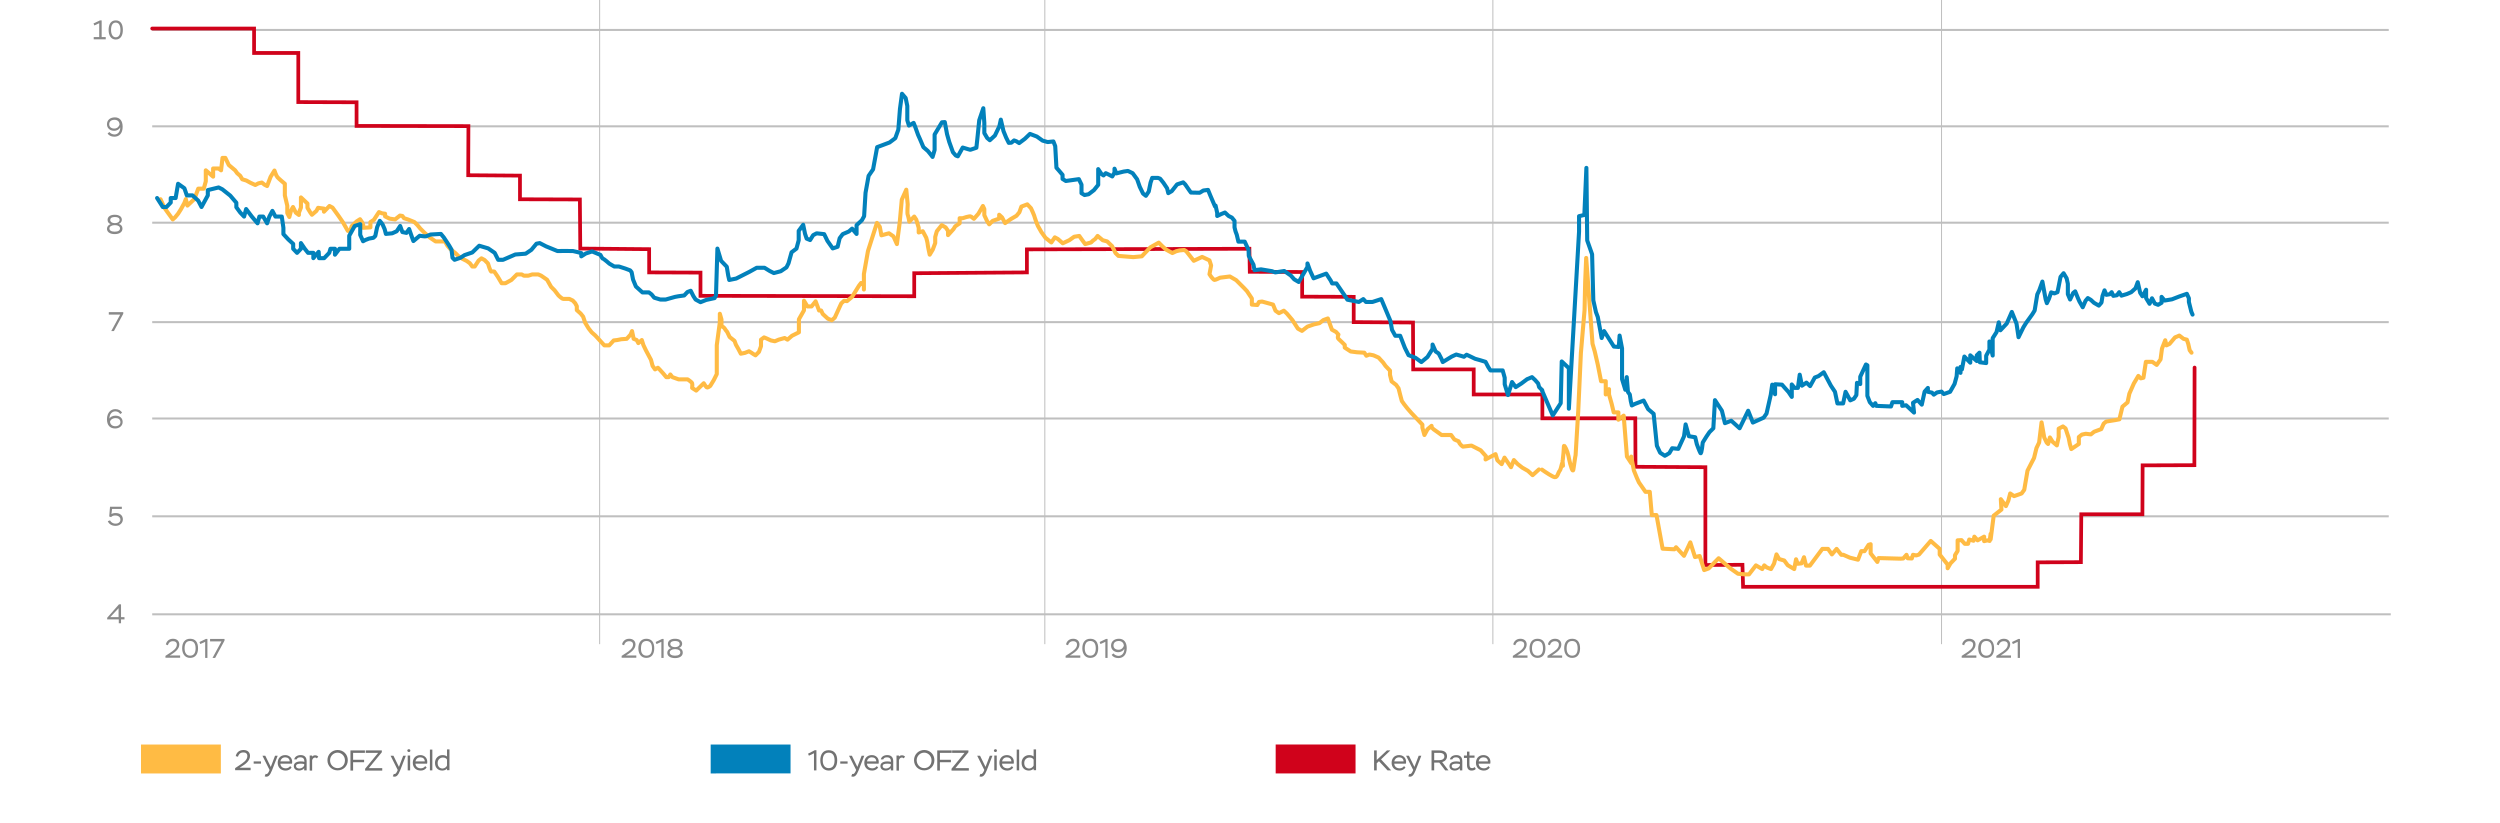 <?xml version="1.0" encoding="utf-8"?>
<!-- Generator: Adobe Illustrator 25.3.0, SVG Export Plug-In . SVG Version: 6.00 Build 0)  -->
<svg version="1.1" xmlns="http://www.w3.org/2000/svg" xmlns:xlink="http://www.w3.org/1999/xlink" x="0px" y="0px"
	 viewBox="0 0 1227 404" style="enable-background:new 0 0 1227 404;" xml:space="preserve">
<style type="text/css">
	.st0{fill:none;stroke:#BFBFBF;stroke-width:0.5;stroke-linecap:square;stroke-miterlimit:10;}
	.st1{fill:none;stroke:#BFBFBF;stroke-miterlimit:10;}
	.st2{fill:#D0021B;}
	.st3{fill:#0281BB;}
	.st4{fill:#FFBB44;}
	.st5{fill:#727272;}
	.st6{fill:none;stroke:#D0021B;stroke-width:1.839;stroke-linecap:round;stroke-miterlimit:10;}
	.st7{fill:#898989;}
	.st8{fill:none;stroke:#FFBB44;stroke-width:2;stroke-linecap:round;stroke-linejoin:round;stroke-miterlimit:10;}
	.st9{fill:none;stroke:#0281BB;stroke-width:2;stroke-linecap:round;stroke-linejoin:round;stroke-miterlimit:10;}
</style>
<g id="Layer_2">
</g>
<g id="Layer_1">
	<g>
		<path class="st0" d="M294.3,315.9V0"/>
		<path class="st0" d="M512.8,315.9V0"/>
		<path class="st0" d="M732.7,315.9V0"/>
		<path class="st0" d="M952.9,315.9V0"/>
		<path class="st1" d="M74.7,205.4h1097.7"/>
		<path class="st1" d="M74.7,253.4h1097.7"/>
		<path class="st1" d="M74.7,158.1h1097.7"/>
		<path class="st1" d="M74.7,109.3h1097.7"/>
		<path class="st1" d="M74.7,62h1097.7"/>
		<path class="st1" d="M74.7,14.7h1097.7"/>
		<path class="st1" d="M74.7,301.5h1098.7"/>
	</g>
	<path class="st2" d="M665.3,365.4h-39.2v14.2h39.2V365.4z"/>
	<path class="st3" d="M388,365.4h-39.2v14.2H388V365.4z"/>
	<path class="st4" d="M108.4,365.4H69.2v14.2h39.2V365.4z"/>
	<g>
		<path class="st5" d="M674.4,368.3h1.3v4.7l5-4.7h1.7l-4.6,4.4l5,5.4H681l-4.2-4.5l-1.1,1v3.5h-1.3V368.3z"/>
		<path class="st5" d="M689.8,376.7c-0.7,1-1.7,1.5-2.9,1.5c-2.3,0-3.9-1.5-3.9-3.8c0-2.1,1.3-3.8,3.7-3.8c1.9,0,3.4,1.3,3.4,3.3
			c0,0.2,0,0.6-0.1,0.9h-5.7c0.1,1.5,1.2,2.3,2.7,2.3c0.9,0,1.7-0.5,2.1-1.1L689.8,376.7z M684.3,373.7h4.6c-0.1-1.3-0.9-2-2.2-2
			C685.3,371.7,684.5,372.6,684.3,373.7z"/>
		<path class="st5" d="M691.7,379.8c0.1,0,0.2,0.1,0.3,0.1c0.5,0,0.9-0.4,1.4-1.5l0.2-0.5l-3.5-7h1.4l2.7,5.5l2.1-5.5h1.3l-2.8,7.2
			c-1,2.5-1.8,3.1-2.8,3.1c-0.3,0-0.6-0.1-0.8-0.2L691.7,379.8z"/>
		<path class="st5" d="M702.6,378.1v-9.8h3.8c3,0,3.8,1.4,3.8,2.9c0,1.4-1,2.5-2.4,2.8l3.1,4.1h-1.6l-2.9-3.8h-2.5v3.8H702.6z
			 M703.9,369.5v3.6h2.5c1.5,0,2.5-0.7,2.5-1.8c0-1-0.6-1.8-2.5-1.8H703.9z"/>
		<path class="st5" d="M717.7,373.6v4.5h-1.2V377c-0.4,0.6-1.3,1.2-2.5,1.2c-1.6,0-2.6-0.9-2.6-2.2c0-1.6,1.5-2.3,3.4-2.3
			c0.7,0,1.4,0.1,1.8,0.2c0-1.5-0.6-2.2-2-2.2c-1,0-1.5,0.3-1.8,1h-1.2c0.3-1.3,1.5-2.1,3.2-2.1
			C716.7,370.6,717.7,371.7,717.7,373.6z M716.5,375.7v-0.7c-0.4-0.1-1-0.2-1.6-0.2c-1.5,0-2.4,0.3-2.4,1.2c0,0.8,0.7,1.2,1.7,1.2
			C715.5,377.1,716.3,376.3,716.5,375.7z"/>
		<path class="st5" d="M718.5,370.8h1.5v-1.9h1.2v1.9h2.5v1.1h-2.5v3.2c0,1.4,0.4,1.9,1.3,1.9c0.5,0,0.9-0.2,1.3-0.5l0.5,0.9
			c-0.4,0.5-1.1,0.8-2.1,0.8c-1.4,0-2.2-1-2.2-2.7v-3.5h-1.5V370.8z"/>
		<path class="st5" d="M731.2,376.7c-0.7,1-1.7,1.5-2.9,1.5c-2.3,0-3.9-1.5-3.9-3.8c0-2.1,1.3-3.8,3.7-3.8c1.9,0,3.4,1.3,3.4,3.3
			c0,0.2,0,0.6-0.1,0.9h-5.7c0.1,1.5,1.2,2.3,2.7,2.3c0.9,0,1.7-0.5,2.1-1.1L731.2,376.7z M725.7,373.7h4.6c-0.1-1.3-0.9-2-2.2-2
			C726.7,371.7,725.9,372.6,725.7,373.7z"/>
	</g>
	<g>
		<g>
			<path class="st5" d="M399.9,368.2h0.8v9.9h-1.2v-8.4l-2.5,1.2l-0.4-1L399.9,368.2z"/>
			<path class="st5" d="M406.7,368.2c2.8,0,4.2,1.9,4.2,5c0,2.9-1.3,5-4.1,5c-2.7,0-4.2-2.1-4.2-5S403.9,368.2,406.7,368.2z
				 M406.7,377c2,0,2.9-1.4,2.9-3.8c0-2.4-0.9-3.8-2.9-3.8c-2,0-2.9,1.5-2.9,3.8C403.8,375.6,404.9,377,406.7,377z"/>
			<path class="st5" d="M412.4,373.7h3.6v1.1h-3.6V373.7z"/>
			<path class="st5" d="M418.3,379.8c0.1,0,0.2,0.1,0.3,0.1c0.5,0,0.9-0.4,1.4-1.5l0.2-0.5l-3.5-7h1.4l2.7,5.5l2.1-5.5h1.3l-2.8,7.2
				c-1,2.5-1.8,3.1-2.8,3.1c-0.3,0-0.6-0.1-0.8-0.2L418.3,379.8z"/>
			<path class="st5" d="M431,376.7c-0.7,1-1.7,1.5-2.9,1.5c-2.3,0-3.9-1.5-3.9-3.8c0-2.1,1.3-3.8,3.7-3.8c1.9,0,3.4,1.3,3.4,3.3
				c0,0.2,0,0.6-0.1,0.9h-5.7c0.1,1.5,1.2,2.3,2.7,2.3c0.9,0,1.7-0.5,2.1-1.1L431,376.7z M425.5,373.7h4.6c-0.1-1.3-0.9-2-2.2-2
				C426.5,371.7,425.7,372.6,425.5,373.7z"/>
			<path class="st5" d="M438.4,373.6v4.5h-1.2V377c-0.4,0.6-1.3,1.2-2.5,1.2c-1.6,0-2.6-0.9-2.6-2.2c0-1.6,1.5-2.3,3.4-2.3
				c0.7,0,1.4,0.1,1.8,0.2c0-1.5-0.6-2.2-2-2.2c-1,0-1.5,0.3-1.8,1h-1.2c0.3-1.3,1.5-2.1,3.2-2.1
				C437.4,370.6,438.4,371.7,438.4,373.6z M437.2,375.7v-0.7c-0.4-0.1-1-0.2-1.6-0.2c-1.5,0-2.4,0.3-2.4,1.2c0,0.8,0.7,1.2,1.7,1.2
				C436.2,377.1,437,376.3,437.2,375.7z"/>
			<path class="st5" d="M440,370.8h1.2v0.6c0.3-0.5,0.9-0.7,1.5-0.7c0.7,0,1.2,0.3,1.5,0.7l-0.7,0.8c-0.2-0.2-0.4-0.4-0.9-0.4
				c-0.6,0-1.2,0.5-1.4,1.3v5.1H440V370.8z"/>
			<path class="st5" d="M453.6,368.1c2.8,0,5,2.1,5,5c0,2.9-2.2,5-5,5c-2.8,0-5-2.1-5-5C448.6,370.3,450.8,368.1,453.6,368.1z
				 M453.6,377c2.1,0,3.6-1.6,3.6-3.8c0-2.2-1.7-3.8-3.6-3.8c-2,0-3.7,1.6-3.7,3.8C450,375.4,451.6,377,453.6,377z"/>
			<path class="st5" d="M460.1,368.3h7v1.2h-5.8v3.4h5.4v1.2h-5.4v4.1h-1.3V368.3z"/>
			<path class="st5" d="M467.3,368.3h8v0.9l-6.4,7.8h6.6v1.2H467v-0.9l6.4-7.8h-6.1V368.3z"/>
			<path class="st5" d="M481.2,379.8c0.1,0,0.2,0.1,0.3,0.1c0.5,0,0.9-0.4,1.4-1.5l0.2-0.5l-3.5-7h1.4l2.7,5.5l2.1-5.5h1.3l-2.8,7.2
				c-1,2.5-1.8,3.1-2.8,3.1c-0.3,0-0.6-0.1-0.8-0.2L481.2,379.8z"/>
			<path class="st5" d="M488.6,367.7c0.4,0,0.7,0.3,0.7,0.7c0,0.4-0.3,0.7-0.7,0.7c-0.4,0-0.8-0.3-0.8-0.7
				C487.8,368,488.2,367.7,488.6,367.7z M488,370.8h1.2v7.3H488V370.8z"/>
			<path class="st5" d="M497.3,376.7c-0.7,1-1.7,1.5-2.9,1.5c-2.3,0-3.9-1.5-3.9-3.8c0-2.1,1.3-3.8,3.7-3.8c1.9,0,3.4,1.3,3.4,3.3
				c0,0.2,0,0.6-0.1,0.9h-5.7c0.1,1.5,1.2,2.3,2.7,2.3c0.9,0,1.7-0.5,2.1-1.1L497.3,376.7z M491.8,373.7h4.6c-0.1-1.3-0.9-2-2.2-2
				C492.8,371.7,492,372.6,491.8,373.7z"/>
			<path class="st5" d="M499,367.9h1.2v10.2H499V367.9z"/>
			<path class="st5" d="M507.3,377.2c-0.3,0.4-1.1,1-2.3,1c-2.1,0-3.6-1.4-3.6-3.8c0-2.3,1.7-3.8,3.7-3.8c1.1,0,1.7,0.3,2.2,0.7
				v-3.5h1.2v10.2h-1.2V377.2z M507.3,375.7v-2.9c-0.4-0.7-1.1-1-2-1c-1.4,0-2.6,1-2.6,2.7c0,1.7,1,2.7,2.5,2.7
				C506.3,377.1,507.1,376.3,507.3,375.7z"/>
		</g>
	</g>
	<g>
		<g>
			<path class="st5" d="M115.7,371.1c0.3-1.6,1.6-3,3.8-3c2.1,0,3.2,1.2,3.2,2.9c0,2.4-2.3,4.1-4,5.1l-1.1,0.7h5.4v1.2h-7.6v-1
				l2.1-1.4c1.8-1.2,3.9-2.5,3.9-4.5c0-1.4-0.9-1.8-2-1.8c-1.7,0-2.4,1.2-2.6,2.1L115.7,371.1z"/>
			<path class="st5" d="M124.5,373.7h3.6v1.1h-3.6V373.7z"/>
			<path class="st5" d="M130.4,379.8c0.1,0,0.2,0.1,0.3,0.1c0.5,0,0.9-0.4,1.4-1.5l0.2-0.5l-3.5-7h1.4l2.7,5.5l2.1-5.5h1.3l-2.8,7.2
				c-1,2.5-1.8,3.1-2.8,3.1c-0.3,0-0.6-0.1-0.8-0.2L130.4,379.8z"/>
			<path class="st5" d="M143.1,376.7c-0.7,1-1.7,1.5-2.9,1.5c-2.3,0-3.9-1.5-3.9-3.8c0-2.1,1.3-3.8,3.7-3.8c1.9,0,3.4,1.3,3.4,3.3
				c0,0.2,0,0.6-0.1,0.9h-5.7c0.1,1.5,1.2,2.3,2.7,2.3c0.9,0,1.7-0.5,2.1-1.1L143.1,376.7z M137.6,373.7h4.6c-0.1-1.3-0.9-2-2.2-2
				C138.6,371.7,137.8,372.6,137.6,373.7z"/>
			<path class="st5" d="M150.5,373.6v4.5h-1.2V377c-0.4,0.6-1.3,1.2-2.5,1.2c-1.6,0-2.6-0.9-2.6-2.2c0-1.6,1.5-2.3,3.4-2.3
				c0.7,0,1.4,0.1,1.8,0.2c0-1.5-0.6-2.2-2-2.2c-1,0-1.5,0.3-1.8,1h-1.2c0.3-1.3,1.5-2.1,3.2-2.1
				C149.5,370.6,150.5,371.7,150.5,373.6z M149.3,375.7v-0.7c-0.4-0.1-1-0.2-1.6-0.2c-1.5,0-2.4,0.3-2.4,1.2c0,0.8,0.7,1.2,1.7,1.2
				C148.3,377.1,149.1,376.3,149.3,375.7z"/>
			<path class="st5" d="M152,370.8h1.2v0.6c0.3-0.5,0.9-0.7,1.5-0.7c0.7,0,1.2,0.3,1.5,0.7l-0.7,0.8c-0.2-0.2-0.4-0.4-0.9-0.4
				c-0.6,0-1.2,0.5-1.4,1.3v5.1H152V370.8z"/>
			<path class="st5" d="M165.7,368.1c2.8,0,5,2.1,5,5c0,2.9-2.2,5-5,5c-2.8,0-5-2.1-5-5C160.7,370.3,162.9,368.1,165.7,368.1z
				 M165.7,377c2.1,0,3.6-1.6,3.6-3.8c0-2.2-1.7-3.8-3.6-3.8c-2,0-3.7,1.6-3.7,3.8C162,375.4,163.7,377,165.7,377z"/>
			<path class="st5" d="M172.1,368.3h7v1.2h-5.8v3.4h5.4v1.2h-5.4v4.1h-1.3V368.3z"/>
			<path class="st5" d="M179.4,368.3h8v0.9l-6.4,7.8h6.6v1.2h-8.4v-0.9l6.4-7.8h-6.1V368.3z"/>
			<path class="st5" d="M193.3,379.8c0.1,0,0.2,0.1,0.3,0.1c0.5,0,0.9-0.4,1.4-1.5l0.2-0.5l-3.5-7h1.4l2.7,5.5l2.1-5.5h1.3l-2.8,7.2
				c-1,2.5-1.8,3.1-2.8,3.1c-0.3,0-0.6-0.1-0.8-0.2L193.3,379.8z"/>
			<path class="st5" d="M200.7,367.7c0.4,0,0.7,0.3,0.7,0.7c0,0.4-0.3,0.7-0.7,0.7c-0.4,0-0.8-0.3-0.8-0.7
				C199.9,368,200.2,367.7,200.7,367.7z M200.1,370.8h1.2v7.3h-1.2V370.8z"/>
			<path class="st5" d="M209.4,376.7c-0.7,1-1.7,1.5-2.9,1.5c-2.3,0-3.9-1.5-3.9-3.8c0-2.1,1.3-3.8,3.7-3.8c1.9,0,3.4,1.3,3.4,3.3
				c0,0.2,0,0.6-0.1,0.9h-5.7c0.1,1.5,1.2,2.3,2.7,2.3c0.9,0,1.7-0.5,2.1-1.1L209.4,376.7z M203.9,373.7h4.6c-0.1-1.3-0.9-2-2.2-2
				C204.9,371.7,204.1,372.6,203.9,373.7z"/>
			<path class="st5" d="M211,367.9h1.2v10.2H211V367.9z"/>
			<path class="st5" d="M219.4,377.2c-0.3,0.4-1.1,1-2.3,1c-2.1,0-3.6-1.4-3.6-3.8c0-2.3,1.7-3.8,3.7-3.8c1.1,0,1.7,0.3,2.2,0.7
				v-3.5h1.2v10.2h-1.2V377.2z M219.4,375.7v-2.9c-0.4-0.7-1.1-1-2-1c-1.4,0-2.6,1-2.6,2.7c0,1.7,1,2.7,2.5,2.7
				C218.4,377.1,219.2,376.3,219.4,375.7z"/>
		</g>
	</g>
	<path class="st6" d="M74.7,14h50l0,12l21.7,0l0,24.1l28.6,0.1v11.6l54.9,0.1l-0.1,24.1l25.4,0.2v11.6l29.4,0.1l0.2,24.1l33.8,0.3
		v11.4l25.2,0.1v11.4l104.9,0.2v-11.3l55.3-0.4v-11.3l109.2-0.3l0.2,11.3l25.7,0.1l0,12.1l25.3,0.1v12.4l29.1,0.2l0.1,23h29.7v12.3
		H757l0,11.7h45.6l0.1,23.8l34.3,0.2l0,48l18.2-0.1l0.3,10.8h144.6l0-12l21.2-0.1l0.2-23.5h30l0.1-24l25.4-0.1l0.1-47.9"/>
	<g>
		<path class="st8" d="M78.8,97.8l1.9,4.2l1.2,1.7l2.9,4l1.2-1.1l1.4-1.7l1.4-2.2l1.7-3.1l0.7-1.9l0.8,3.2l3.4-3.2l1.9-5.1h1h1.7
			l1-3.6v-2.5v-2.9l3.6,3.1v-4h2.7l1.2,0.9l0.7-6.1h1.4l1.7,3.5l3.1,2.6l1,1.4l1.5,1.3l1,1.7l2,0.6l2,1.1l2.4,1.1l1.5-0.8l1.7-0.4
			l1.4,1.1l1.2,0.6l1.7-4.5l1.9-3.1c0,0,0.8,2.5,1.5,3.3c0.7,0.8,3.6,3.2,3.6,3.2v5.7l1.2,5.1v3.6l1,1.9l0.8-3l0.6-1.2l0.4-0.7
			l1.4,2.8l1.5,1.1v-1.1l1-2.5v-2.5v-2.5l3.2,3v2.1l1.4,2.3l0.8,1.1l2.2-1.9l0.8-1.5l2.9,0.4v1.5l2.7-2.8l1.5,0.8l2.9,4l2.2,3.2
			l2.4,4.2h1.2l0.7-2.3l2.4-2.3l1.7-1.1c0,0,1.4,1.9,1.5,2.5c0.2,0.6,0,1.7,0,1.7l3.6-0.2V109l1.7-1.1l1.5-2.3l1-1.5l1.5,0.6
			l1.5,0.2v1.3l2.2,1.1l2.7,0.4l2.4-1.9l1.2,0.2l0.8,1.1l1.9,0.6l3.2,1.3l1.5,1.5l1.4,1.7l1.9,1.9l2.5,2.3l3.1,2.1h2.7h1.9l1.2,2.1
			l1.5,1.7l2.5,2l1.4,1.4l1.9,1.3l2.2,1.1l1.5,1.1l1.2,1.6h1.2l1.9-2.9l1.4-1.1l1.5,0.8l1.7,1.7c0,0,1.2,4.2,1.7,4
			c0.5-0.2,1.4,0,1.4,0l1.7,2.5l1.9,3.2h1.9l2.9-1.6l2.7-2.7h2.4l1,0.6h2.2l1.9-0.6h1.5h1.5l1.4,0.6l2.9,2l2,3.5l1.7,1.7l1.9,2.5
			c0,0,1.7,1.7,2.4,1.7s2.9,0,2.9,0l1.7,0.8l1.2,1.3l0.8,1.5v1.9l1.9,1.7l1.2,1.5l1,3l1.7,2.8l1.5,1.9l1.7,1.5l1.4,1.5l1.9,2.1
			l1.2,1.3h1h1.4l1.2-1.3l1-1.1l1.7-0.2l2-0.4l2.7-0.2l1.9-2.1l0.7-1.7l0.8,3.8l1.5,0.6l0.8,1.5l1.7-1.5l0.8,2.5l1.2,2.5l1.7,3.2
			l0.8,1.5l0.8,3l1.2,1.7l1.4-0.8l0.8,0.8l1.9,2.1l1.4,1.7h1.2l0.8-1.3l1,1.3l3.1,1.1h2.4h2c0,0,2,1.3,2.2,1.9c0.2,0.6,0,2.3,0,2.3
			l2,1.3l3.7-3.6c0,0,1.2,2.1,1.7,2.1s1.5-0.8,1.5-0.8l1.7-2.8l1.5-3v-14.2l1.5-11.2V154l0.8,2.8v3.4c0,0,1,0.2,1.4,0.8
			c0.3,0.6,1.4,1.9,1.4,1.9l1.2,2.5l2.4,1.9l0.7,1.9l1.2,2.1l1.2,2.3l2-0.4l2-0.8l1,0.6l1.2,0.8l1,0.6l1.7-1.7l1-2.8v-3.2l1.5-1.1
			l1,0.4l2.4,1.1l1.9,0.4l1.9-0.8l2.9-0.8l1.4,0.8l2.2-1.9l3.4-1.7v-6.4l2.5-4.4v-3.6v-1.1l1.7,2.8h2l2-2.5l1.7,4.5h1l0.8,1.7
			l2.5,2.3l1.9,0.8l1.5-1.3l2.5-5.5l0.7-1.5l1.4-1.3l1.4,0.2l2.5-2.1l3.4-5.5l1-1.3l1.4,1.1v2.1v-7.6l2-11.3l4.4-13.8l1.4,1.9
			l0.8,4.2l1.5-0.4l2.2-0.6l2.2,1.5l1.7,3.8l1.4-10.8l1-11l2.2-4.9l0.7,7.2c0,0-0.3,4.5,0,5.1c0.3,0.6,0.8,3.4,0.8,3.4l2.4-2.5
			l1,1.5l1.2,4v2.3l2-0.6l1.7,3.2c0,0,0.7,2.5,0.7,3.2c0,0.6,1,5.1,1,5.1l1.5-2.5l1.2-3.2v-3l0.8-2.8l1.2-1.5l1.2-1.5l1.9,1.1
			l1.2,1.7v2.1l2.7-3l0.8-1.3l2.2-1.5v-2.5h1.5c0,0,3.6-1.3,4.1-0.8c0.5,0.4,1.4,1.1,1.4,1.1l2.2-2.5l2.2-3.8l0.7,1.5v3l1.4,3l1,1.5
			l1.7-1.7l3.2-1.1v-1.9l1.4,1.3l1.5,2.8l2.7-1.9l2.9-1.7l1.4-1.7l1-2.8l2.9-1.1l1.8,1.9c0,0,1.8,3.8,1.9,4.7c0.2,0.8,1.2,3.4,1.5,4
			c0.3,0.6,1.7,3,1.7,3l2,2.8l2.9,2.3l1.7-2.5l1.5,0.8l2.4,2.1l3.2-1.5l2.4-1.7l2.5-0.4l1.2,1.7l1.7,2.3l2.9-0.8c0,0,1-1.1,1.5-1.3
			c0.5-0.2,1.7-1.9,1.7-1.9l2.5,2.1l2.2,0.6l2.4,2.3l1.7,3.4l1.4,1.4l7.3,0.6l4.2-0.4l1.5-1.6l2.7-2.8l4.1-2.3l1.9,1.9l1.7,1.5
			l3.1,1.7l1.9-0.9l1.7-0.4l2.2-0.2l1,0.6l2.2,2.8l1.5,1.9l4.1-1.9l3.6,1.7l0.8,2.5l-0.8,4.3l0.8,1.2c0,0,1.2,1.6,1.7,1.6
			c0.5,0,2.7-1.1,2.7-1.1l4.8-0.6l3.1,1.8l3.9,3.9l1.4,1.5l2.4,3.6v3l2.7,0.2l0.8-1.5l1.5-0.2l5.4,1.5l1.2,3l1.7,1.2l2.4-1.2
			l1.5,1.4l2.7,3.2l2.7,4.2l2,1.1l2.7-2.1l3.2-1.1l2.7-0.6l1.9-1.5l2.2-0.8l2,5.5l2,1.1l1.2,1.3c0,0-0.7,1.5,0,2.1
			c0.7,0.6,3.1,3,3.1,3v1.3l2.9,1.9l3.1,0.4l3.6,0.2l1,1.5l1.5-0.6l2,0.4l2.5,1.1l1,1.1l1.2,1.3l1.2,1.7l2.2,2.3v2.1l0.8,3.2
			l2.2,1.7l1.2,1.7l0.8,3.2l0.8,3l1.2,1.7l1.5,1.9l2,2.3l5.4,5.7v1.5l1,3.6l1.5-2.8l2-1.7c0,0-0.2,0.8,1,1.7
			c1.2,0.8,3.9,2.8,3.9,2.8h2.2h2.5l1.6,2.2l2.1,0.9c0.5,1.7,2.1,2.6,2.1,2.6l4.2-0.5l4.5,2.3l2.6,2.9l-0.2,1.6l4.9-2.6l0.9,3
			l2.1,1.9l1.4-3.2l3.2,4.7l1.4-3.5l1.8,1.9l2.3,1.8l2.8,1.6l2.3,2.1l3.1-2.8"/>
		<path class="st8" d="M756.8,230.5c1.8,1.3,5.3,3.6,6.3,3.7c1.3,0.2,1.7-2.4,2.3-3c1-1,1.4-6.7,1.7-2.6c-0.3-3.6-0.2-2-0.1-2.8
			c0.7-5.6,0.4-7,0.7-7c0.2,0,1.5,2.1,2.1,5c0.1,0.7,1.5,7.3,2.2,7.1c0.3-0.1,0.3-1.6,1.1-6.5c0.1-0.4,0.1-0.7,0.2-1l1.3-21.7
			l1.3-28.5l1.8-21l0.3-13.7l0.5-11.9l3.1,42.1l1.1,3.8l1.5,6.5l1.6,8.1h2.3v6.5l1.6-2.6v2.6l1.3,4.6l1,4.2h2.3v3.6l2.6-2l1.6,20.1
			l2.1,3.2v-3.2l1.3,6.8l1.5,3.7l1,2.2l3.2,4.6h2.1l1,11.4h2.3l3,16.5l5.8,0.3l0.8-1l3.9,4.2l3.1-6.6l2.3,7.2l2.3-0.5l2.2,6.9
			l2.2-0.8l4.9-5l5.8,5l3.7,2.6l3.4,0.3h2l3.4-4.4l3.1,1.8l1-1.8l1.2,1l2.1,0.8l1.5-2.7l1.2-4.5l1.3,2.3l2.5,0.7l1.7,2.3l3.2,1.9
			l0.9-4.8l0.8,2.2l1.9-0.2l1.2-3l1,4.1h1.9l6.1-8.2h2.8l1.9,2.7l2.3-2.7l2.3,2.9h1l3.2,1.4l4,1l1.6-4.2h1.6l2-3.1l1-0.3v4.5
			l3.3,4.2l0.6-1.9l10.8,0.3l1.3-0.1l1.6-1.8l0.6,1.7l2,0.1l0.6-1.8l1.6,0.3l1.3-0.4l5.8-6.7l4.4,3.9v2.8l3.9,4.9v1.8l1.4-2.4
			l2.2-2.3v-1.7l1.3-2.1v-5.2l1.9-0.1l1.6,1.8h1.6l0.6-2.1l2.1,0.6l0.4-2l1.6,1.8l3.2-1.8v2.2l1.6-0.4l1.1,0.3l0.5-3.5v2.7l1.5-11.6
			l3.8-3L982,245l2.5,3.4l1.2-2.7l0.9-3.5l1.9,1.3l3.7-1.3l1.3-1.8l1.6-9.4l1.9-3.7l1.3-2.5l1.2-4.9l1.3-2.7l1.2-9.9l1.3,7.4
			l1.2,2.5l0.7,0.7l0.9-3.2l1.3,2.1l2.1,1.8l0.9-4.1v-4.1l2.1-1.1l1.3,1l0.6,1.9l0.9,2.7l0.6,3.1l0.7,2.4l1.5-1l2.2-1.5v-3.4
			l1.5-1.2l1.9-0.4l2.5,0.3l1.6-1.3l3.5-1.3l1.2-2.7l1.2-1l4.4-0.7l2.1-0.4l1.5-6.2l2.5-2.1l0.9-4.3l2.2-5l2.2-3.7l1.2,1.2l1.3-0.3
			l1.2-7.8h3.2l2.1,1.5l1.9-2.7l0.7-5.3l1.6-4.1l0.6,2.5l1.5-0.7l2.7-3.2l2.1-0.9l2.1,1.6l1.6,0.4l0.7,2.1l0.7,3.1l0.9,1.2"/>
	</g>
	<g>
		<path class="st9" d="M77.1,97.2l2.8,4.4h1.8l2.1-2.2v-2.2h2.4l1.2-7l3.1,2.2l1.2,3.5h2.8l2.8,2.6l1.6,3.1l3.1-5.7v-2.6l5.3-1.3
			l1.8,0.9l3.9,3.1l3,3.5v2.2l1.9,2.6l1.9,2l1-3.7l2.8,3.7l2.8,3.3l0.9-3.3h1.9l1.9,3.3l1.1-3.3l1.5-2.8l1.5,2.8h3.1l0.8,5.5v3.1
			l2.4,2.6l2.4,2.2v2.4l1.9,2l1.9-2v-2.8l1.9,2.8l1.6,2h2.6v2.6l2.6-3.1l0.2,3.1h2.5l2.5-2.6l0.6-2h2.2l0,2.9l2.2-2.9h2.3h2.5v-6.4
			l2.7-4.8l2.7-0.9v5.3l1.4,3.1l1.1-0.6l1.8-0.7l2.2-0.4l0.9-0.9l0.9-4.3l1.3-3.1c0,0,1.1,1.3,1.4,1.8c0.2,0.4,1,2.3,1,2.3l0.6,2.3
			l3.1-0.3l2.2-1l1.7-2.6l1.1,3l2,0.4l1.3-1.9l1.5,4.3l0.6,1.6l3.1-2.6c0,0,2.5,0.4,3,0.3s2.3-0.9,2.3-0.9l5.1-0.3l1.4,1.7l1.6,2.4
			l1.1,1.7l1.1,1.9l0.5,4l1,1l2.9-1l2-1.3l3.8-1.3l3.4-3.3l4.4,1.3l3.2,2.2l1.7,3.4h2.4l6-2.6l5.1-0.4l2.8-1.9l2.5-3l1.6-0.3
			c0,0,2.1,1.1,3.1,1.6c1,0.4,5.6,2.3,5.6,2.3s6.9-0.1,7.6,0c0.7,0.1,4.1,1,4.1,1v1.6l2.2-1.4l3.1-1l4.1,1.7c0,0,0.9,1.9,1.3,1.9
			s3.1,2.4,3.1,2.4l2.4,1.4h2.3l3.1,1l2.4,0.9l0.7,0.9l0.7,3.6l1.4,3.4l3.2,2.9h3.2l1.3,1l1.3,1.6l3,0.9h2.6l4.6-1.3l1.6-0.3
			l2.9-0.4l1.6-1.7l1.6-0.6l1.3,2.6l1.1,1.7l2.4,1.3l2.8-1.1l4.1-0.9l0.7-1.3l0.7-23l1.8,6l2.8,2.9l0.7,4.3l0.5,2.2l3.4-0.7l6.5-3.3
			l3.6-2h3.8l2.6,1.6l2,1l3.4-0.9l2.8-1.9l1-2l1.5-5.4l2.4-1.8l1.1-4.1v-4.6l2.2-3l0.9,4.4l0.8,2.4l1.7,0.7l1.5-2.4l1.7-0.9l3.7,0.4
			l1.6,3.3l2.6,3.7l2.4-0.8l1-4.2l1.5-2l3-1.3l1.6-1.4l2.2,2.6v-4.3l2.6-2.4l1.1-2l0.7-11.5l1.5-8.3l2.2-3.2l2-10.9l2.4-0.9l3.7-1.4
			l2.8-2.1l1.5-4.2l0.8-10.2l1-7.4l1.8,2.1l0.8,3.9v7l0.8,2.6l2.3-1.3l0.8,2l1.4,3.9l0.9,2l1.7,4l2.2,1.9l1.3,1.6l1,1.3l1-3.4v-7.6
			l3.6-6l1.4-0.1l1.1,5.9l1.1,3.9l1.8,5l1.4,1.6l1,0.4l2.4-4.3l2.3,0.7l1.4,0.4l3-1l0.6-5.6l0.8-7.9l2-5.9l0.5,7.2v5l1.4,2.4
			l1.3,1.1l2.5-2.3l2.2-4.6l0.7-3.2l1.3,5.6l1.3,3.2l1.3,2.6l1.3-0.1l1.3-1.1l1.1,0.4l1.4,0.9l2.8-2.1l2.5-2.4l3.4,1.3l2.8,2
			l2.5,0.7l2.8-0.3l0.9,2.3l0.6,10.6l1.4,1.6l1.6,1.9v2l1.6,1l6.4-0.9l1.3,2.7v4.2l1.5,0.9l2-0.4l2.6-2l2.1-2.6V83l1.6,2.4l1,0.7
			l1.1-1.1l1.5,0.7l1.7,0.9l1.1-1.9v-1.9l0.9,2.3l3.6-0.9l2.1-0.3l2.3,1.1l2.2,3l1.3,3.7l1.6,3.3l1.4,1.1l1.4-2.1l0.9-4.4l0.8-2.3
			h2.8l1.1,0.4l1.6,2l1.8,2.7l0.6,2.4l1.7-1l2.6-3.3l3-1l1,1l2,2.9l0.8,1.1l4.3,0.1l1.8-1.1l2.3-0.3l1.1,2.7l0.9,2.1
			c0,0,1.7,4,1.7,3.9c0-0.1,0-1,0-1l0.8,3.6v1.5l2.1-1l1.7-0.7l1.8,1.7l1.6,0.8l1.3,1.6v3.2l0.5,2l0.6,1.6l0.8,3.4l3.1,0l1.9,4.1
			l0.1,2.9l2.3,4.3l0.5,2.7l3.2-0.4l5.4,0.9l1.6,0.6l4.4-0.7l3.2,2.2l1.7,1.9l2.2,1.3l4.3-7.4v-1.7l1.3,3.6l1.7,3.7l6.2-2.3l2.2,3.4
			l0.7,1.4h2.1l3.9,5.7l1.5,2.3l5.6,1.1l2.2-1.4l1.3,1.4h3.2l4.3-1.4l0.6,1.4l3.9,9.3l0.8,4.4l1.6,2.9h2.4l2.3,5.9l1.8,3.6l3.4,1.3
			l2.9,2.1l3-2.5l2.5-4v-2.1l1.5,3.4l1.5,1l1.4,2.7l0.6,1.5l4.4-2.7l2.2-1l2.5,0.7l1.3,0.4l1.3-1l1.3,0.6l2.9,1.4l2.5,0.7l2.6,0.8
			l1.3,2.5l1.1,1.7h2.2h3.8l1,3.6v3.2l1.6,5.3l2-6.4l1.8,2.5l2.8-1.8l2.8-2.1l2.4-1l1.5,1.4l1.5,1.7l0.5,1.8l1.5,1.5"/>
		<path class="st9" d="M756.8,191.6l5.3,12.3l3.9-6l0.5-20.5l3.5,3.3v19.9l5-86.9v-7.6l2.6-0.6l1-23.1L779,118l2.4,6.8l0.6,22.6
			l1.3,5.8l0.9,2.4l1.9,10.3l1.2-3.4l4.8,7.6l2.4,0.2l0.4-5.6l1.2,6.3v15.1l1.6,5.2l0.7-6.2l0.6,7.3l0.9,1.2l0.5,3.3l0.5,2.1
			l1.4-0.7l4.4-1.7l2.2,4.2l2.7,2.3l1.6,15.7l1.6,3.4l2.3,1.5l2.2-1.3l1.4-2.4l3,0.3l2.8-6.1l0.8-5.9l1.6,5.8l3.1,0.5l0.8,3.4
			c0,0,1.3,3.6,1.8,4.4c0.5,0.8,1.1-5.2,1.1-5.2l1.8-2.9l1.5-2.2l1.9-1.9l0.8-13.8l3.4,5.2l1.5,6.1l3.1-1.2l4.1,3.7l4.2-8.6l2.3,5.8
			l5.3-2.4l1.4-2l0.5-2.2l1.6-7.1l0.7-4.9l1.4,4.7v-4.9l3.4,0.2l1.4,1.6l1.8,2l1.6,2.4v-6.1l1.4,1.7h1.6l0.9-6.5l1.1,5.4l2.2-1.5
			l1.8,1.7l2.3-4.2l1.8-0.7l2.6-1.9l3.5,6.6l2,3l1.2,5.7h2.8l1.2-5.7l2.3,4.2l1.8-0.8l1.2-1.8l0.3-6l1.6,0.6v-3.6l2.8-6l0.7,0.4v12
			v3l1.2,3.1l1.6,1.8l1.1-1.3l0.5,1.3l7.2,0.3l0.7-2.1h4.8v1.8l1.9-0.3l3.9,3.6l-0.5-4.8l2.2-1.4l2.1,2.3l1.4-6.4l1.6-1.8v1.9l2,0.4
			l0.9,1l1.6-1.1l2.2-0.4l1.1,1.2l3.1-1.1l2.2-3.9l1-3.7l0.3-3.9l1.6,2.2l0-2.9l0.7,1.2l1.2-6.3l2.9,3v-3.6l3.2,2.8v-2.8l1.3-1.3
			l0.2,4.7l3.1,0.4v-3.6l1.6-3v-4l1.6,6.9V166l1.9-3l1.1-4.8l0.8,3.9l3.1-3.3l2.5-5.7l2.3,5.7l1,6.7l2.4-4.9l1.3-2.1l3.1-4.3
			l1.1-1.8l1.3-7.9l1-2.1l1.5-4.2l1.6,8.7l0.6,1.9l1-2.1l1.1-3.2l1.6,0.5l1.5-0.6l0.5-2.4l1-5.1l1.5-1.8l1.5,2.5l0.6,2.7v5.1
			l1.1,2.6l1.5-3.2l1-0.8l1.3,3.2l0.8,1.8l1.6,2.8l1.4-3.2l1.1-1.3l1.5,0.9l1.5,1.4l2.4,1.4l1.3-1.5l0.5-3.2l1-2.8l0.9,2.2l1.7-0.3
			l0.9-1l0.8,1.8l1.8-0.3l1.1-1.5l1.1,1.7l2.7-0.8l2.1-0.9l2.1-1.9l1.1-3l1.2,5.2l1.1,1.7l1.8-3.2v4.1l1.7,2.8l1.2-2.7l1.4,2.6
			l1.6,0.6l1.7-1v-2.9l1.5,1.8l3.6-0.6l3.6-1.4l3.7-1.3l1,2.2v1.8l1.2,4.8l0.6,1.4"/>
	</g>
	<g>
		<path class="st7" d="M81.4,316.3c0.3-1.5,1.5-2.8,3.5-2.8c1.9,0,3.1,1.1,3.1,2.8c0,2.3-2.2,3.8-3.7,4.8l-1,0.6h5.1v1.1h-7.2v-0.9
			l2-1.3c1.7-1.1,3.6-2.4,3.6-4.2c0-1.3-0.9-1.7-1.9-1.7c-1.6,0-2.3,1.1-2.5,2L81.4,316.3z"/>
		<path class="st7" d="M93.3,313.5c2.7,0,3.9,1.8,3.9,4.7c0,2.7-1.2,4.7-3.9,4.7c-2.5,0-3.9-2-3.9-4.7S90.6,313.5,93.3,313.5z
			 M93.3,321.8c1.9,0,2.7-1.4,2.7-3.6s-0.8-3.6-2.7-3.6c-1.9,0-2.7,1.4-2.7,3.6C90.6,320.5,91.6,321.8,93.3,321.8z"/>
		<path class="st7" d="M101,313.6h0.8v9.3h-1.1V315l-2.4,1.1l-0.4-1L101,313.6z"/>
		<path class="st7" d="M103.2,313.6h7v0.8l-4.6,8.5h-1.3l4.4-8.1h-5.6V313.6z"/>
	</g>
	<g>
		<path class="st7" d="M305.3,316.3c0.3-1.5,1.5-2.8,3.5-2.8c1.9,0,3.1,1.1,3.1,2.8c0,2.3-2.2,3.8-3.7,4.8l-1,0.6h5.1v1.1h-7.2v-0.9
			l2-1.3c1.7-1.1,3.6-2.4,3.6-4.2c0-1.3-0.9-1.7-1.9-1.7c-1.6,0-2.3,1.1-2.5,2L305.3,316.3z"/>
		<path class="st7" d="M317.2,313.5c2.7,0,3.9,1.8,3.9,4.7c0,2.7-1.2,4.7-3.9,4.7c-2.5,0-3.9-2-3.9-4.7S314.6,313.5,317.2,313.5z
			 M317.3,321.8c1.9,0,2.7-1.4,2.7-3.6s-0.8-3.6-2.7-3.6c-1.9,0-2.7,1.4-2.7,3.6C314.5,320.5,315.5,321.8,317.3,321.8z"/>
		<path class="st7" d="M324.9,313.6h0.8v9.3h-1.1V315l-2.4,1.1l-0.4-1L324.9,313.6z"/>
		<path class="st7" d="M327.5,320.4c0-1.1,0.7-1.9,1.8-2.3c-1.1-0.4-1.5-1.2-1.5-2.1c0-1.5,1.3-2.5,3.5-2.5c2.3,0,3.5,1,3.5,2.5
			c0,0.9-0.6,1.6-1.5,2c1.3,0.4,1.8,1.2,1.8,2.3c0,1.7-1.5,2.7-3.8,2.7C329,323,327.5,322,327.5,320.4z M331.2,318.6
			c-1.4,0-2.5,0.7-2.5,1.6c0,1,0.9,1.6,2.6,1.6c1.7,0,2.6-0.6,2.6-1.6c0-1-1-1.6-2.4-1.6H331.2z M331.5,317.6c1.1,0,2.1-0.6,2.1-1.5
			c0-1-0.8-1.5-2.3-1.5c-1.5,0-2.3,0.5-2.3,1.5c0,0.9,0.9,1.5,2.1,1.5H331.5z"/>
	</g>
	<g>
		<path class="st7" d="M523.2,316.3c0.3-1.5,1.5-2.8,3.5-2.8c1.9,0,3.1,1.1,3.1,2.8c0,2.3-2.2,3.8-3.7,4.8l-1,0.6h5.1v1.1H523v-0.9
			l2-1.3c1.7-1.1,3.6-2.4,3.6-4.2c0-1.3-0.9-1.7-1.9-1.7c-1.6,0-2.3,1.1-2.5,2L523.2,316.3z"/>
		<path class="st7" d="M535.1,313.5c2.7,0,3.9,1.8,3.9,4.7c0,2.7-1.2,4.7-3.9,4.7c-2.5,0-3.9-2-3.9-4.7S532.4,313.5,535.1,313.5z
			 M535.1,321.8c1.9,0,2.7-1.4,2.7-3.6s-0.8-3.6-2.7-3.6c-1.9,0-2.7,1.4-2.7,3.6C532.4,320.5,533.4,321.8,535.1,321.8z"/>
		<path class="st7" d="M542.8,313.6h0.8v9.3h-1.1V315l-2.4,1.1l-0.4-1L542.8,313.6z"/>
		<path class="st7" d="M548.9,323c-1.6,0-2.8-0.7-3.3-1.6l0.9-0.7c0.5,0.7,1.5,1.2,2.5,1.2c1.7,0,2.9-1.5,2.8-3.5
			c-0.4,0.9-1.5,1.7-3,1.7c-2,0-3.5-1.3-3.5-3.2c0-2.1,1.6-3.4,3.9-3.4c2.3,0,3.8,1.6,3.8,4.6C553,321.3,551.3,323,548.9,323z
			 M549.1,314.6c-1.6,0-2.6,0.8-2.6,2.2c0,1.3,1,2.1,2.5,2.1s2.4-1.1,2.6-2.1C551.5,315.7,550.7,314.6,549.1,314.6z"/>
	</g>
	<g>
		<path class="st7" d="M742.7,316.3c0.3-1.5,1.5-2.8,3.5-2.8c1.9,0,3.1,1.1,3.1,2.8c0,2.3-2.2,3.8-3.7,4.8l-1,0.6h5.1v1.1h-7.2v-0.9
			l2-1.3c1.7-1.1,3.6-2.4,3.6-4.2c0-1.3-0.9-1.7-1.9-1.7c-1.6,0-2.3,1.1-2.5,2L742.7,316.3z"/>
		<path class="st7" d="M754.6,313.5c2.7,0,3.9,1.8,3.9,4.7c0,2.7-1.2,4.7-3.9,4.7c-2.5,0-3.9-2-3.9-4.7S751.9,313.5,754.6,313.5z
			 M754.6,321.8c1.9,0,2.7-1.4,2.7-3.6s-0.8-3.6-2.7-3.6c-1.9,0-2.7,1.4-2.7,3.6C751.9,320.5,752.9,321.8,754.6,321.8z"/>
		<path class="st7" d="M759.7,316.3c0.3-1.5,1.5-2.8,3.5-2.8c1.9,0,3.1,1.1,3.1,2.8c0,2.3-2.2,3.8-3.7,4.8l-1,0.6h5.1v1.1h-7.2v-0.9
			l2-1.3c1.7-1.1,3.6-2.4,3.6-4.2c0-1.3-0.9-1.7-1.9-1.7c-1.6,0-2.3,1.1-2.5,2L759.7,316.3z"/>
		<path class="st7" d="M771.6,313.5c2.7,0,3.9,1.8,3.9,4.7c0,2.7-1.2,4.7-3.9,4.7c-2.5,0-3.9-2-3.9-4.7S768.9,313.5,771.6,313.5z
			 M771.6,321.8c1.9,0,2.7-1.4,2.7-3.6s-0.8-3.6-2.7-3.6c-1.9,0-2.7,1.4-2.7,3.6C768.9,320.5,769.9,321.8,771.6,321.8z"/>
	</g>
	<g>
		<path class="st7" d="M963,316.3c0.3-1.5,1.5-2.8,3.5-2.8c1.9,0,3.1,1.1,3.1,2.8c0,2.3-2.2,3.8-3.7,4.8l-1,0.6h5.1v1.1h-7.2v-0.9
			l2-1.3c1.7-1.1,3.6-2.4,3.6-4.2c0-1.3-0.9-1.7-1.9-1.7c-1.6,0-2.3,1.1-2.5,2L963,316.3z"/>
		<path class="st7" d="M974.8,313.5c2.7,0,3.9,1.8,3.9,4.7c0,2.7-1.2,4.7-3.9,4.7c-2.5,0-3.9-2-3.9-4.7S972.2,313.5,974.8,313.5z
			 M974.9,321.8c1.9,0,2.7-1.4,2.7-3.6s-0.8-3.6-2.7-3.6c-1.9,0-2.7,1.4-2.7,3.6C972.1,320.5,973.2,321.8,974.9,321.8z"/>
		<path class="st7" d="M980,316.3c0.3-1.5,1.5-2.8,3.5-2.8c1.9,0,3.1,1.1,3.1,2.8c0,2.3-2.2,3.8-3.7,4.8l-1,0.6h5.1v1.1h-7.2v-0.9
			l2-1.3c1.7-1.1,3.6-2.4,3.6-4.2c0-1.3-0.9-1.7-1.9-1.7c-1.6,0-2.3,1.1-2.5,2L980,316.3z"/>
		<path class="st7" d="M990.6,313.6h0.8v9.3h-1.1V315l-2.4,1.1l-0.4-1L990.6,313.6z"/>
	</g>
	<g>
		<path class="st7" d="M54,248.7h5.8v1.1H55l-0.3,2.5c0.4-0.3,1.1-0.5,2.1-0.5c2.2,0,3.5,1.3,3.5,3.1c0,1.8-1.5,3.2-3.6,3.2
			c-1.7,0-3.2-0.8-3.8-2.3l1.1-0.4c0.4,0.8,1.3,1.6,2.7,1.6c1.6,0,2.4-0.9,2.4-2c0-1.2-1-2-2.6-2c-0.9,0-1.5,0.3-2,0.8l-0.9-0.3
			L54,248.7z"/>
	</g>
	<g>
		<path class="st7" d="M58.2,304h-5.6v-0.8l5.8-6.6h1v6.3h1.7v1.1h-1.7v1.9h-1.1V304z M58.2,302.9v-4.4l-4.1,4.4H58.2z"/>
	</g>
	<g>
		<path class="st7" d="M56.6,200.8c1.6,0,2.8,0.7,3.3,1.8l-0.9,0.6c-0.5-0.8-1.3-1.3-2.4-1.3c-1.6,0-2.9,1.3-2.9,3.6
			c0.5-1,1.7-1.5,3-1.5c2.2,0,3.5,1.3,3.5,3.1c0,1.9-1.6,3.2-3.7,3.2c-2.5,0-4-1.6-4-4.5C52.5,202.5,54.4,200.8,56.6,200.8z
			 M56.6,209.2c1.4,0,2.5-0.8,2.5-2c0-1.3-1-2-2.3-2c-1.7,0-2.7,1-2.8,1.8C54.1,208.2,55,209.2,56.6,209.2z"/>
	</g>
	<g>
		<path class="st7" d="M53.5,153.2h7v0.8l-4.6,8.5h-1.3l4.4-8.1h-5.6V153.2z"/>
	</g>
	<g>
		<path class="st7" d="M52.5,112.3c0-1.1,0.7-1.9,1.8-2.3c-1.1-0.4-1.5-1.2-1.5-2.1c0-1.5,1.3-2.5,3.5-2.5c2.3,0,3.5,1,3.5,2.5
			c0,0.9-0.6,1.6-1.5,2c1.3,0.4,1.8,1.2,1.8,2.3c0,1.7-1.5,2.7-3.8,2.7C54,114.9,52.5,113.9,52.5,112.3z M56.2,110.5
			c-1.4,0-2.5,0.7-2.5,1.6c0,1,0.9,1.6,2.6,1.6c1.7,0,2.6-0.6,2.6-1.6c0-1-1-1.6-2.4-1.6H56.2z M56.6,109.5c1.1,0,2.1-0.6,2.1-1.5
			c0-1-0.8-1.5-2.3-1.5c-1.5,0-2.3,0.5-2.3,1.5c0,0.9,0.9,1.5,2.1,1.5H56.6z"/>
	</g>
	<g>
		<path class="st7" d="M56.1,67.1c-1.6,0-2.8-0.7-3.3-1.6l0.9-0.7c0.5,0.7,1.5,1.2,2.5,1.2c1.7,0,2.9-1.5,2.8-3.5
			c-0.4,0.9-1.5,1.7-3,1.7c-2,0-3.5-1.3-3.5-3.2c0-2.1,1.6-3.4,3.9-3.4c2.3,0,3.8,1.6,3.8,4.6C60.2,65.5,58.5,67.1,56.1,67.1z
			 M56.2,58.8c-1.6,0-2.6,0.8-2.6,2.2c0,1.3,1,2.1,2.5,2.1s2.4-1.1,2.6-2.1C58.6,59.9,57.9,58.8,56.2,58.8z"/>
	</g>
	<g>
		<path class="st7" d="M45.9,18.2h2.8v-6.8l-2.4,1.1l-0.4-1l3.2-1.5h0.8v8.2h2v1.1h-5.9V18.2z"/>
		<path class="st7" d="M56.8,10c2.4,0,3.5,1.8,3.5,4.7c0,2.7-1.1,4.7-3.5,4.7c-2.3,0-3.5-2-3.5-4.7S54.4,10,56.8,10z M56.8,18.3
			c1.6,0,2.3-1.4,2.3-3.6s-0.7-3.6-2.3-3.6c-1.6,0-2.3,1.4-2.3,3.6C54.5,16.9,55.4,18.3,56.8,18.3z"/>
	</g>
</g>
</svg>
